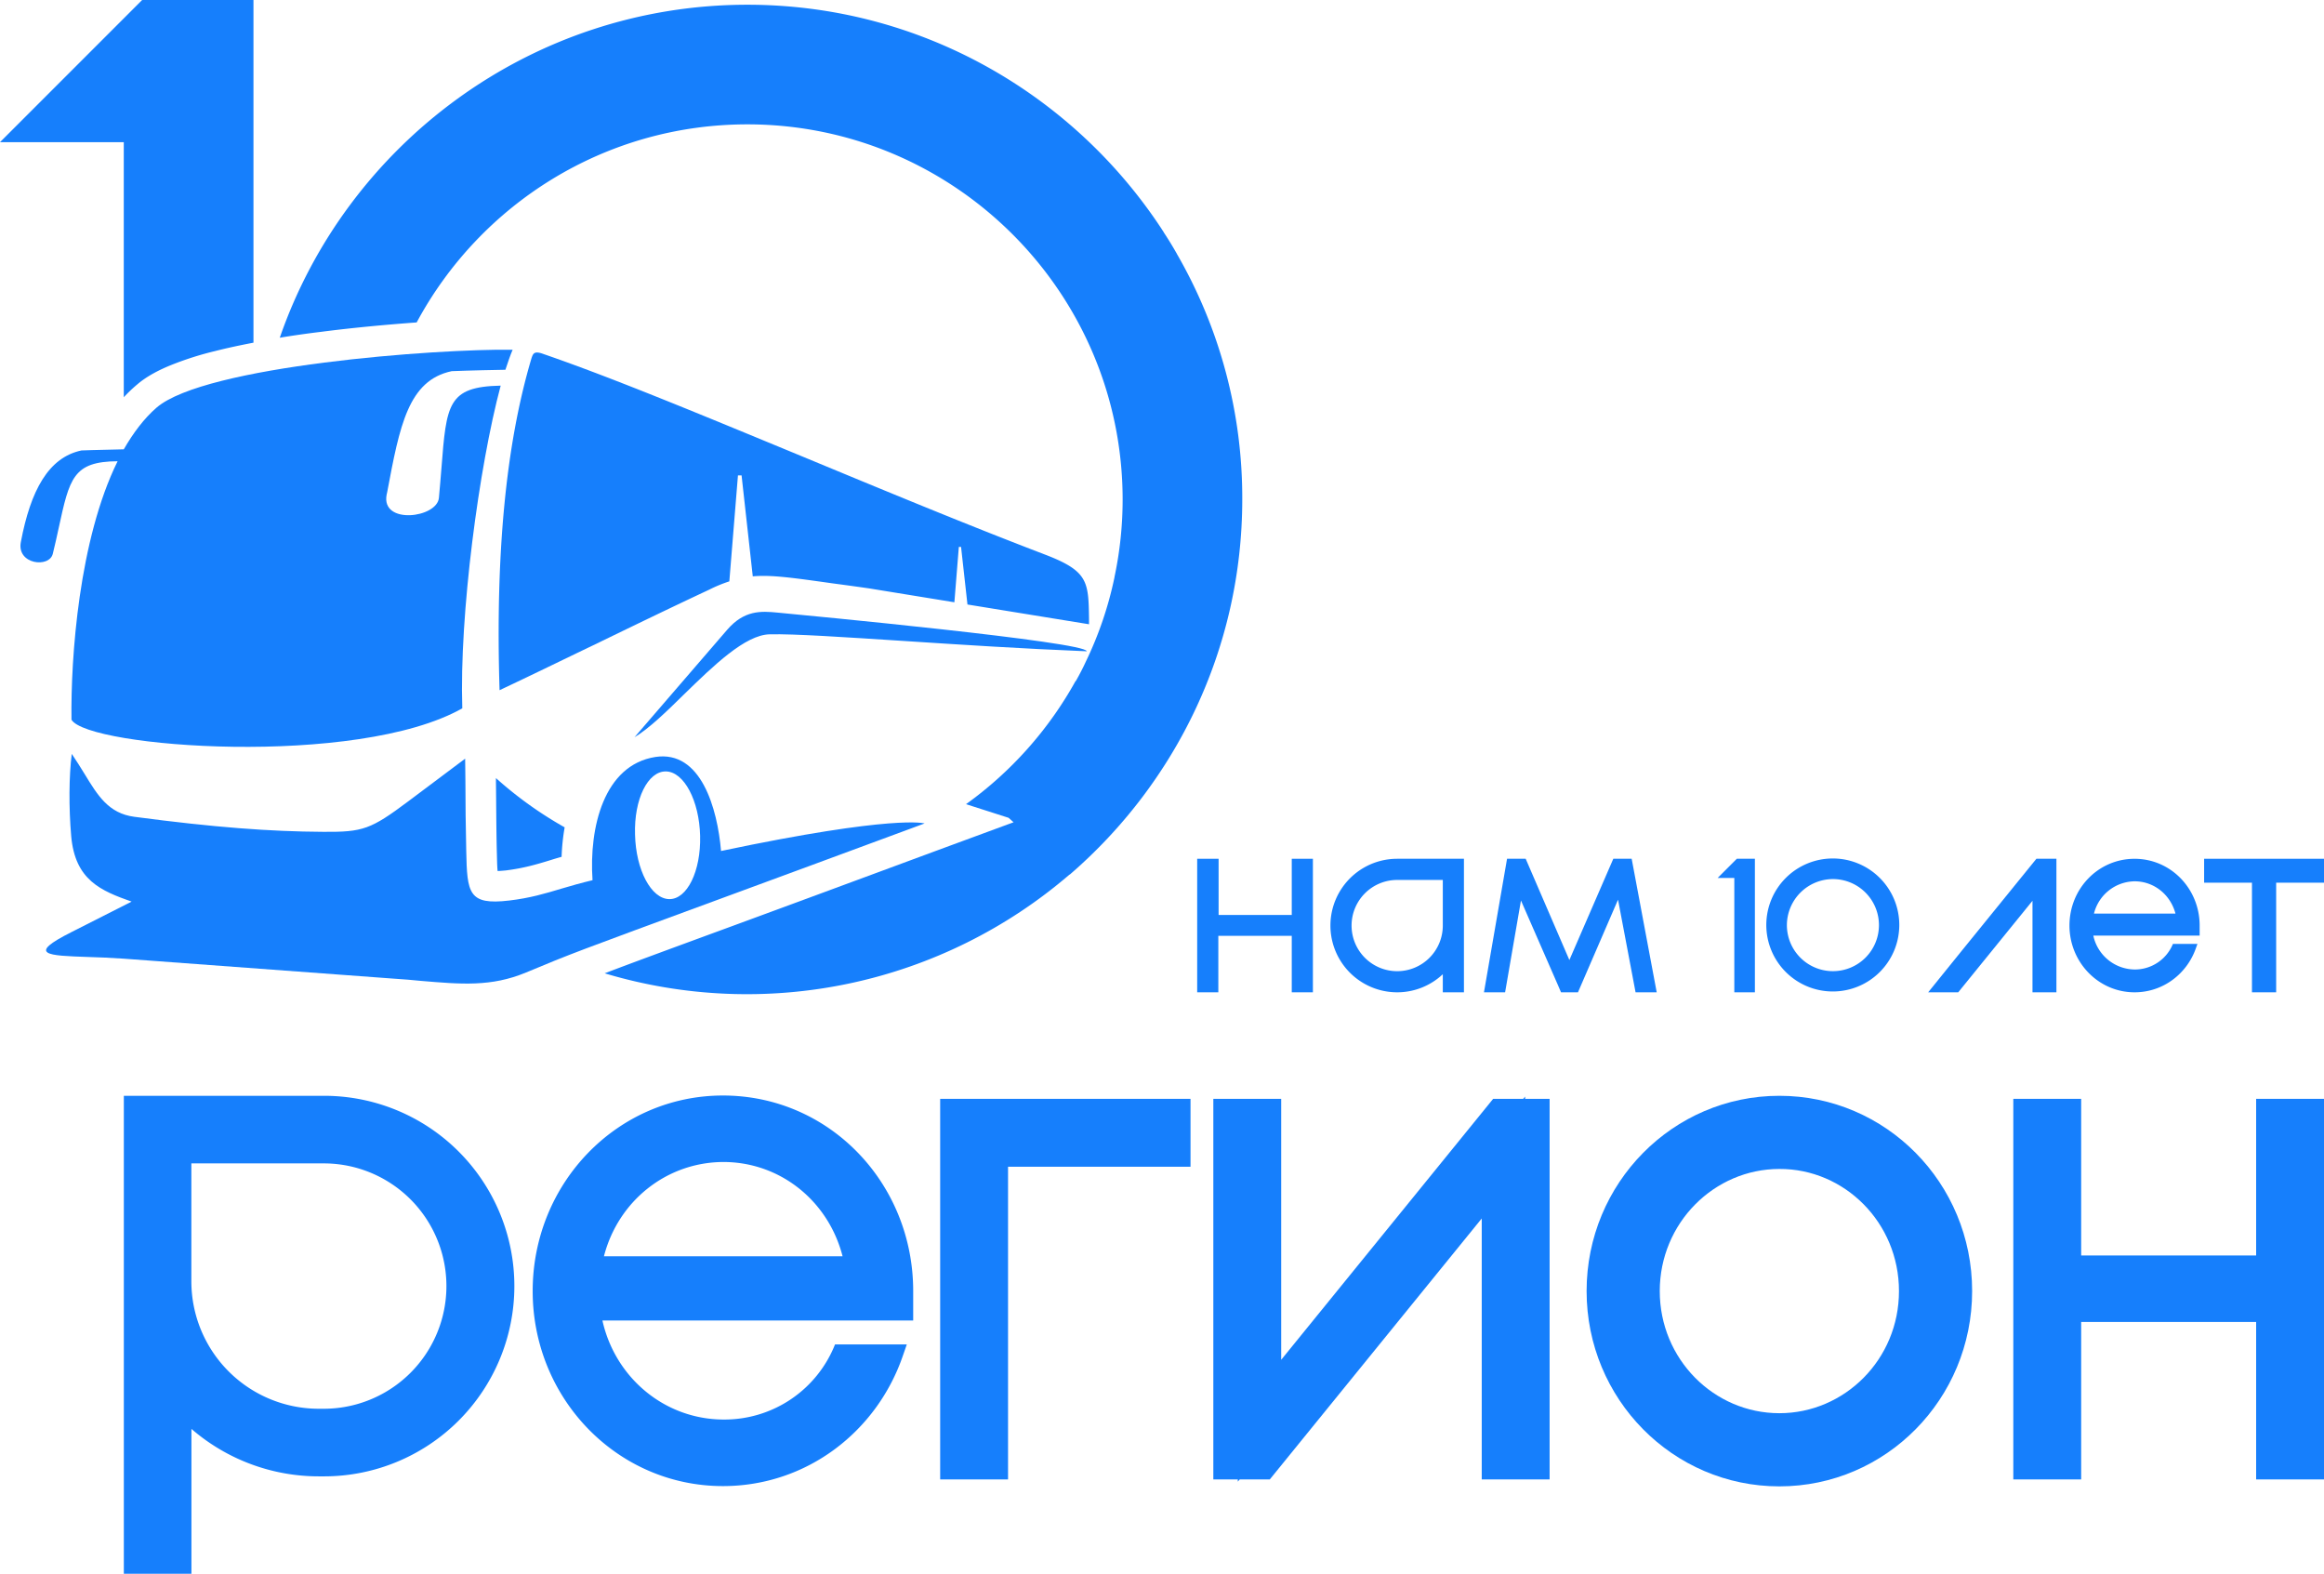 <svg id="Слой_1" data-name="Слой 1" xmlns="http://www.w3.org/2000/svg" viewBox="0 0 1659.9 1123.89"><defs><style>.cls-1{fill:#167ffc;}</style></defs><path class="cls-1" d="M1270.9,782.57c-76.09,0-137.68,62.38-137.68,139.47s61.59,139.46,137.68,139.46S1408.58,999.12,1408.58,922,1347,782.57,1270.9,782.57Zm0,226.68c-46.68,0-85.43-38.54-85.43-87.21s38.94-87.22,85.43-87.22c46.49-.2,85.43,38.34,85.43,87.22S1317.39,1009.25,1270.9,1009.25Z"/><polygon class="cls-1" points="1611.43 896.61 1486.46 896.61 1486.46 784.75 1437.99 784.75 1437.99 1056.54 1486.46 1056.54 1486.46 944.09 1611.43 944.09 1611.43 1056.54 1659.9 1056.54 1659.9 784.75 1611.43 784.75 1611.43 896.61"/><path class="cls-1" d="M516.35,782.37c-75.5,0-135.89,62.58-135.89,139.67,0,76.68,60.39,139.26,135.89,139.26,60,0,110.06-39.13,128.54-93.17l2.78-8H596.41a84.92,84.92,0,0,1-79.47,53.64c-42.11,0-77.48-29.8-86.62-70.53v-.2H652.24V922C652.24,845,592.44,782.37,516.35,782.37Zm-85,114.83c10.13-39.34,44.5-67.15,85.23-67.35,40.72,0,75.09,27.82,85.23,67.35Z"/><polygon class="cls-1" points="671.51 1056.54 719.99 1056.54 719.99 833.23 850.32 833.23 850.32 784.75 671.51 784.75 671.51 1056.54"/><polygon class="cls-1" points="1089.32 783.16 1087.93 784.75 1066.47 784.75 915.08 971.11 915.08 784.75 866.61 784.75 866.61 1056.54 884.09 1056.54 884.09 1058.13 885.48 1056.54 906.94 1056.54 1058.32 870.18 1058.32 1056.54 1106.8 1056.54 1106.8 784.75 1089.32 784.75 1089.32 783.16"/><path class="cls-1" d="M231.45,782.57h-143v341.32h48.28V1020.45a138.93,138.93,0,0,0,91.19,33.9h3.57a135.89,135.89,0,1,0,0-271.78Zm-.2,223.5h-3.57a91,91,0,0,1-91-91V830.85h94.56a87.61,87.61,0,1,1,0,175.22Z"/><path class="cls-1" d="M506.41,421.18a102.75,102.75,0,0,1,14.51-6l6.16-75.69h2.58l8,72.12c13.11-1.19,28.6,1,57,5,7.55,1,16.3,2.19,26,3.58l61,9.93,3.18-39.53h1.59L691,431.71l86.82,14.11v-4.17c-.4-26.23-.6-33.78-31.19-45.5-57.62-22-117.42-46.89-174-70.33C502.84,297,438.07,270,388.4,252.91c-6.75-2.58-7.55-.4-8.54,2.18,0,.2-.2.4-.2.6C361,318.27,353.83,397.34,356.81,492.9c22.85-10.72,45.5-21.85,68.35-32.78C452.18,447,479.2,433.9,506.41,421.18Z"/><path class="cls-1" d="M549.72,453c17.69-.4,53,2,96.16,4.77,39.34,2.58,85.43,5.56,130.33,7.35-.2-6.75-201.85-25.83-220.72-27.61-12.12-1.2-24-1.79-36.16,12.31l-66.16,76.69c10.13-6,22.65-18.08,35.56-30.79C509.59,475.42,532.24,453.37,549.72,453Z"/><path class="cls-1" d="M660.38,588.07S639.72,581.51,515,607.74c-2.59-30.4-14.31-72.12-46.89-67.15-36.75,5.76-47.48,50.26-44.9,88-8.34,2-15.3,4-22.05,6-11.92,3.57-22.45,6.75-37.55,8.54-29,3.38-30-5.17-30.6-35.56-.39-16.69-.59-35-.59-48.88,0-7.15-.2-12.91-.2-16.88l-40.53,30.39c-26.82,20.07-32.38,22.06-60.59,21.86-38.15-.2-78.08-3.18-135.1-10.73C77.48,580.92,69.73,568,60.4,552.7c-2.79-4.56-5.77-9.33-9.14-14.3-2,15.7-2.19,38.15-.4,58.81C53.64,628.6,72.12,636.15,94,643.89L51.26,665.55C18.48,682,34.17,682.44,62.78,683.43c7.75.2,16.29.6,25.23,1.19l193.51,14.31c6.75.39,13.11,1,19.27,1.59,28.41,2.38,50.06,4.37,74.9-6,32.38-13.51,35.16-14.51,140.46-53.25C551.12,628.4,597.6,611.31,660.38,588.07ZM478,642.11c-12.91-.2-23.84-20.86-24.43-46.09-.8-25.24,9.14-45.3,22.05-45.1s23.84,20.86,24.44,46.09S490.72,642.31,478,642.11Z"/><path class="cls-1" d="M37.75,395.36c1.59-6.56,3-12.72,4.17-18.28C49.67,341.52,52.25,329.6,84,329.4,56.42,385.22,50.46,469.46,51.06,514c11.72,19.87,203.84,34.37,279.13-8.14-2.18-66.95,11.92-172.65,27.42-230.46-37.75.79-38.74,13.11-42.32,59-.59,6.36-1,13.32-1.79,21.06-1.19,14.51-41.52,19.47-37.35-2.18l.4-1.79c8.94-47.68,15.1-79.87,46.09-86.42,0,0,14.31-.6,38.35-1,1.78-5.36,3.37-10.13,5.16-14.3-54.43-.79-219.73,11.52-254.3,41.32-8.94,7.75-16.69,18.08-23.44,29.8-20.07.4-30.2.8-30.2.8-23.64,5-36.36,28.61-43.31,65.36C11.72,403.1,35.36,405.89,37.75,395.36Z"/><path class="cls-1" d="M997.93,708.66a47.51,47.51,0,0,0,32.58-12.91v12.91h15.1V613.3H997.93a47.68,47.68,0,1,0,0,95.36Zm0-80.26h32.58V661a32.58,32.58,0,1,1-32.58-32.58Z"/><polygon class="cls-1" points="1168.19 708.66 1183.29 708.66 1165.41 613.3 1158.85 613.3 1158.65 613.3 1152.3 613.3 1120.91 685.62 1089.71 613.3 1082.76 613.3 1082.56 613.3 1076.4 613.3 1059.91 708.66 1075.01 708.66 1086.34 643.1 1112.56 703.1 1114.95 708.66 1127.06 708.66 1155.67 642.5 1168.19 708.66"/><polygon class="cls-1" points="870.18 668.33 922.63 668.33 922.63 708.66 937.73 708.66 937.73 613.3 922.63 613.3 922.63 653.43 870.38 653.43 870.38 613.3 855.28 613.3 855.08 613.3 855.08 708.66 870.18 708.66 870.18 668.33"/><polygon class="cls-1" points="1238.72 708.66 1243.49 708.66 1253.42 708.66 1253.42 613.3 1240.51 613.3 1226.8 627.01 1238.72 627.01 1238.72 708.66"/><path class="cls-1" d="M1309.05,708.07a47.49,47.49,0,1,0-47.48-47.49A47.49,47.49,0,0,0,1309.05,708.07Zm0-80.27a32.88,32.88,0,1,1-32.78,32.78A33,33,0,0,1,1309.05,627.8Z"/><path class="cls-1" d="M1524.61,708.66c20.46,0,37.55-13.31,43.9-31.79l1-2.78H1552a29.36,29.36,0,0,1-27.21,18.28,30.56,30.56,0,0,1-29.61-24v-.2h75.9V661c0-26.22-20.47-47.68-46.49-47.68-25.83,0-46.49,21.26-46.49,47.68C1478.12,687.21,1498.78,708.66,1524.61,708.66Zm0-79.27c13.9,0,25.63,9.54,29.2,23.05H1495.6A30.37,30.37,0,0,1,1524.61,629.39Z"/><polygon class="cls-1" points="1390.7 708.66 1391.1 708.66 1398.65 708.66 1451.69 643.3 1451.69 708.66 1468.78 708.66 1468.78 613.3 1462.62 613.3 1462.03 613.3 1454.48 613.3 1401.43 678.66 1377.19 708.66 1384.54 708.66 1390.7 708.66"/><polygon class="cls-1" points="1625.33 613.3 1608.84 613.3 1574.28 613.3 1574.28 630.38 1608.45 630.38 1608.45 708.66 1608.84 708.66 1625.33 708.66 1625.73 708.66 1625.73 630.38 1659.9 630.38 1659.9 613.3 1625.33 613.3"/><path class="cls-1" d="M88.41,283.7A104.31,104.31,0,0,1,98,274.56c7-6,15.89-10.53,24.83-14.1a225.56,225.56,0,0,1,30.79-9.74c8.55-2.18,17.88-4.17,27.42-6V0H101.52L0,101.52H88.41Z"/><path class="cls-1" d="M354.23,558.66c.2,13.91.2,32,.6,48.68.2,6.56.2,11.12.59,14.7,1.39,0,3.38-.2,5.77-.4,12.71-1.59,21.65-4.17,33.17-7.74l.6-.2c2-.6,4-1.2,6.16-1.79a151.92,151.92,0,0,1,2.18-21.06,276.15,276.15,0,0,1-49.07-35.17Z"/><path class="cls-1" d="M297.61,230.26C342.91,146,431.71,88.81,533.83,88.81c147.81,0,268,120.19,268,268a265.62,265.62,0,0,1-5.76,55v.2a260.74,260.74,0,0,1-20.47,60.39c-2.18,4.77-4.57,9.34-7.15,13.91h-.2a268.47,268.47,0,0,1-78.27,88l30.39,9.73c1.2,1,2.39,2.19,3.58,3.18l-56.62,20.86c-62.78,23.25-109.07,40.33-144.24,53.25-47.08,17.28-73.51,27-91.19,33.77a353.49,353.49,0,0,0,332-70.53h.2c75.3-65,123.18-160.92,123.18-268a348.39,348.39,0,0,0-46.69-175.23.7.7,0,0,0-.2-.4q-3.87-6.86-8.34-13.71a17.07,17.07,0,0,1-1-1.59c-.39-.79-1-1.39-1.39-2.18C766.28,67.15,657.4,3.38,533.83,3.38c-154.37,0-286.09,99.53-334,237.81,9.54-1.59,19.47-3,29.21-4.17C252.31,234,276,231.85,297.61,230.26Z"/></svg>